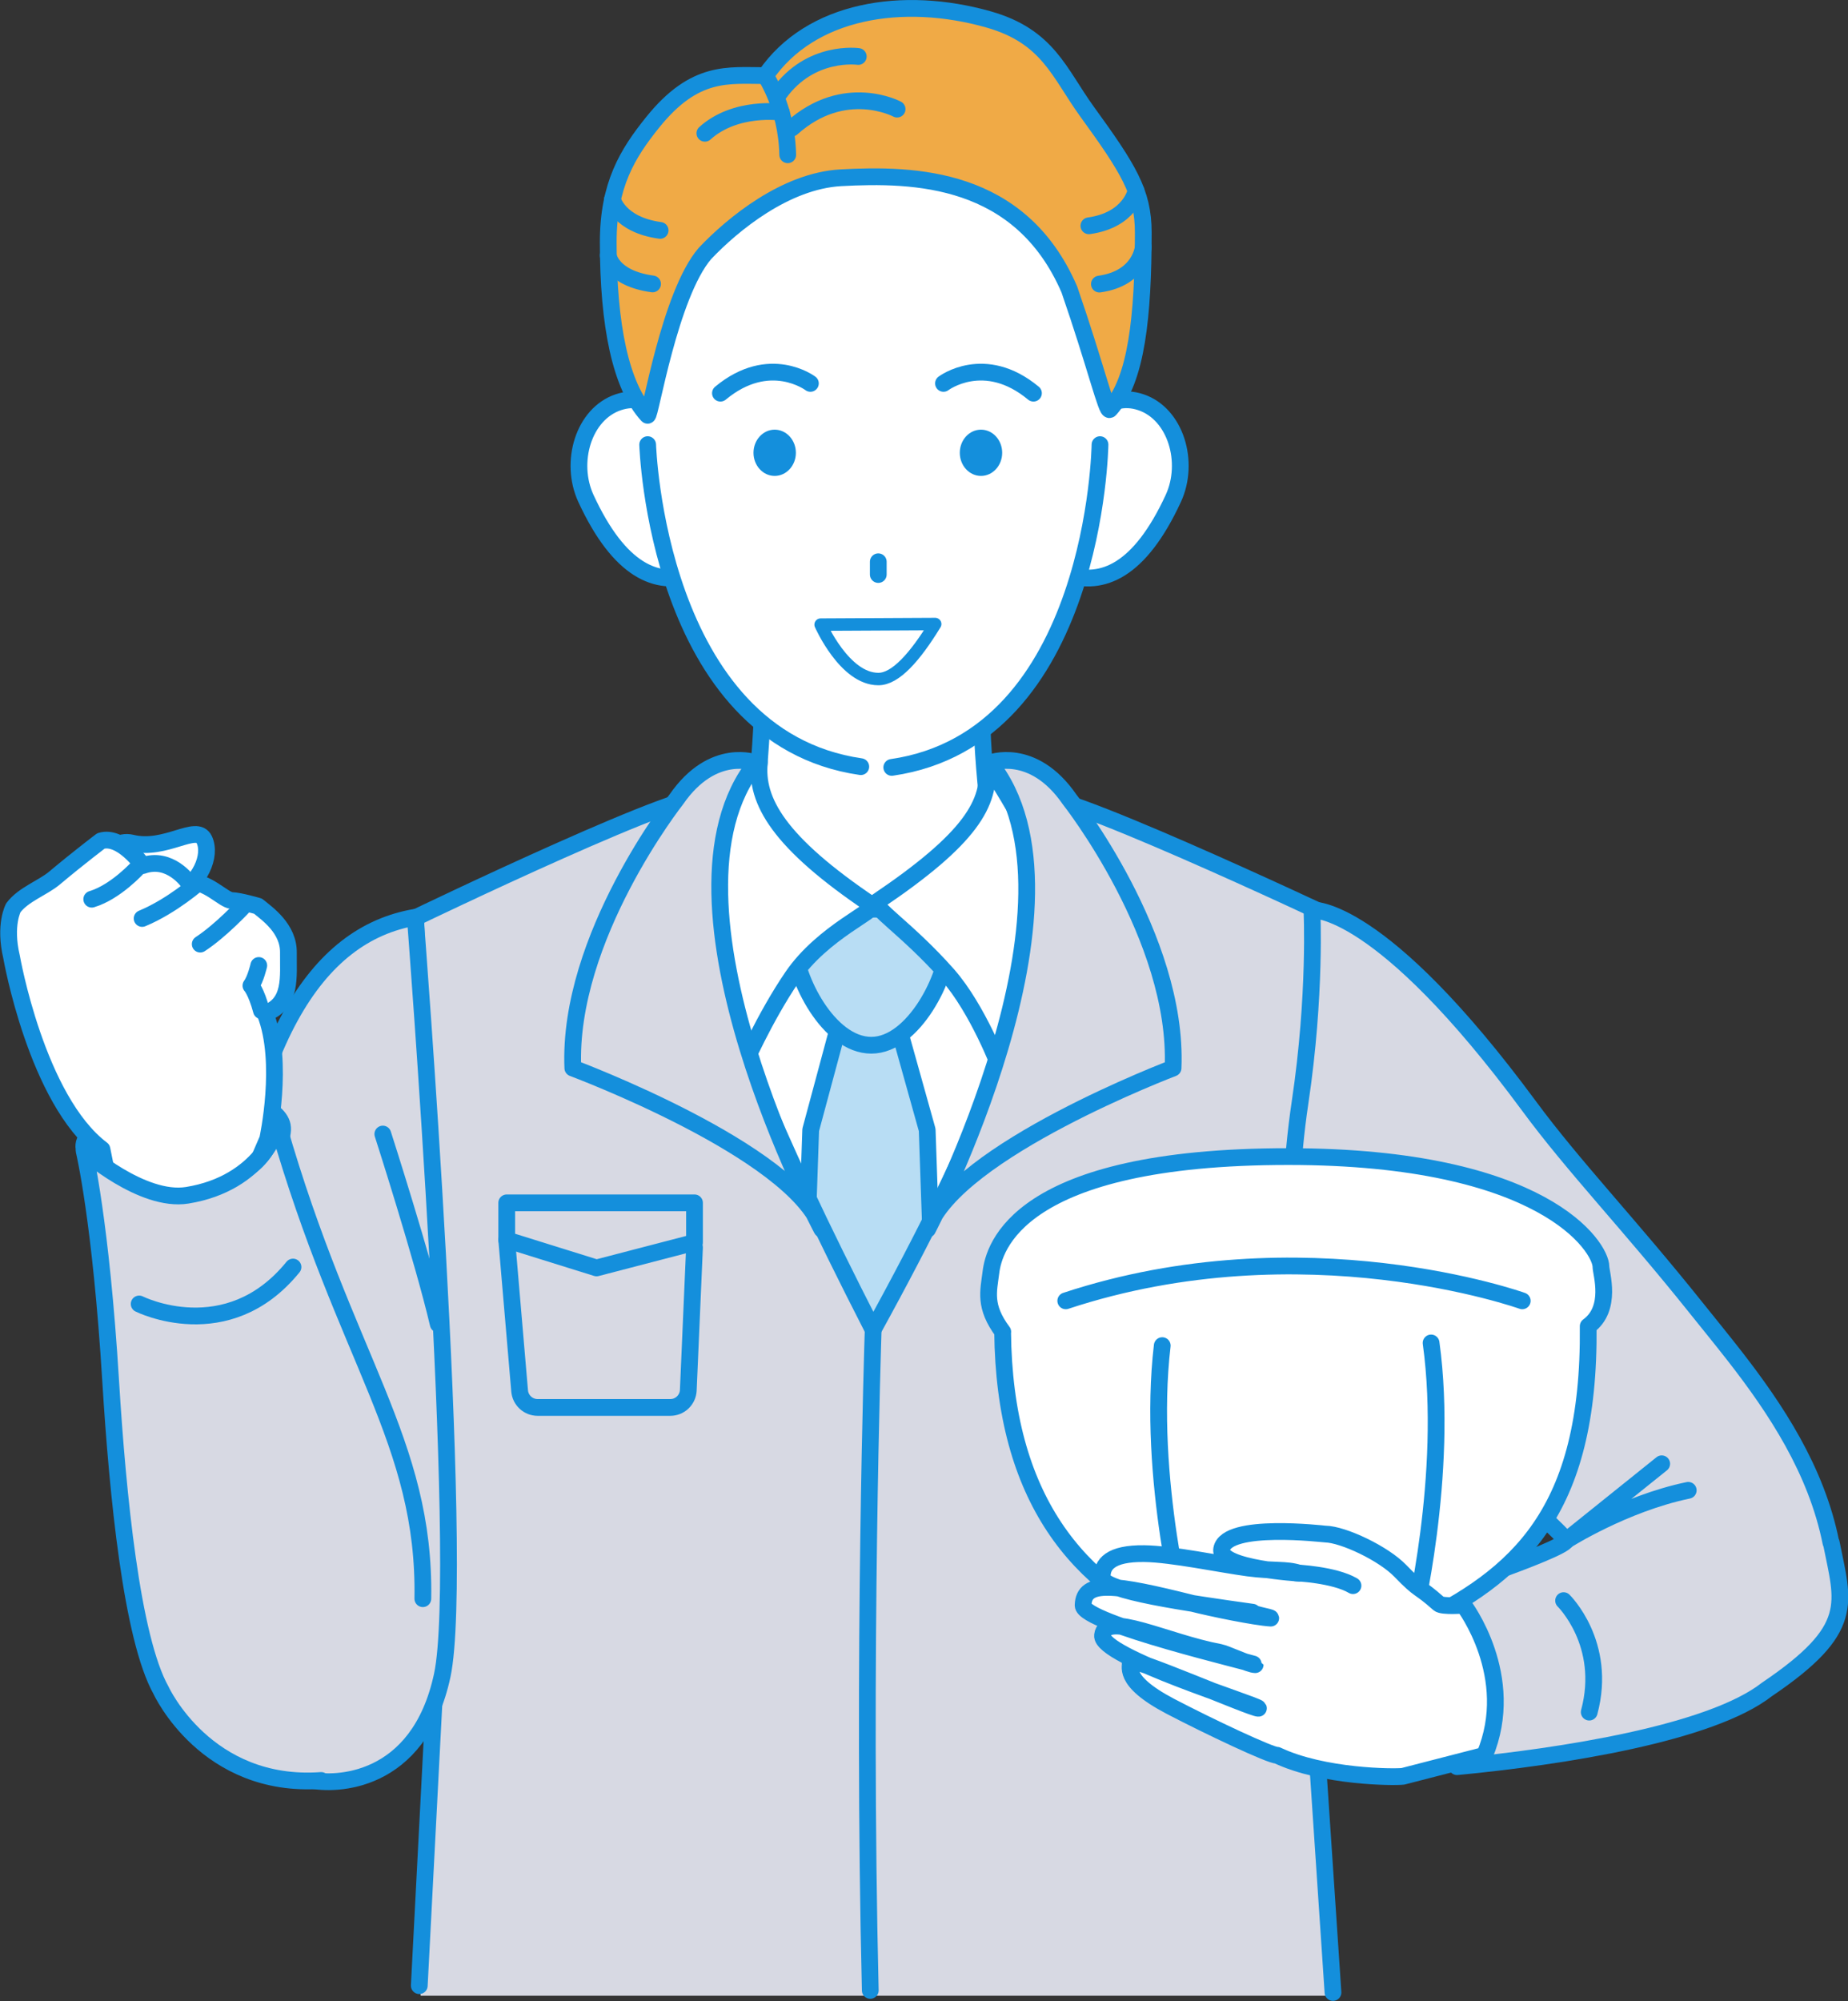 <?xml version="1.0" encoding="UTF-8"?>
<svg id="_レイヤー_2" data-name="レイヤー 2" xmlns="http://www.w3.org/2000/svg" viewBox="0 0 124.69 134.97">
  <rect x="0" y="0" width="124.69" height="134.97" fill="#333333" stroke="none"/>
  <defs>
    <style>
      .cls-1 {
        fill: #148fdc;
      }

      .cls-1, .cls-2, .cls-3 {
        stroke-width: 0px;
      }

      .cls-4 {
        stroke-width: .84px;
      }

      .cls-4, .cls-5, .cls-6, .cls-7, .cls-8, .cls-9, .cls-10 {
        stroke: #148fdc;
        stroke-linecap: round;
        stroke-linejoin: round;
      }

      .cls-4, .cls-3, .cls-10 {
        fill: #fff;
      }

      .cls-5, .cls-2 {
        fill: #d7d9e3;
      }

      .cls-5, .cls-6, .cls-7, .cls-8, .cls-9, .cls-10 {
        stroke-width: 1.13px;
      }

      .cls-6 {
        fill: #f0aa46;
      }

      .cls-7 {
        fill: none;
      }

      .cls-8 {
        fill: #b8ddf4;
      }

      .cls-9 {
        fill: #abc0c7;
      }
    </style>
  </defs>
  <g id="_レイヤー_1-2" data-name="レイヤー 1">
    <g>
      <g>
        <path class="cls-10" d="M58.63,107.68c-13.13-20.51-11.01-54.4-11.01-54.4h22.03s2.12,33.88-11.01,54.4Z"/>
        <path class="cls-10" d="M49.03,63.51c3.14-9.43,2.42-23.02,2.42-23.02h14.91s-1.1,12.94,2.26,23.02h-19.59Z"/>
        <polygon class="cls-8" points="56.46 69.67 60.73 69.67 62.56 76.21 64.24 125.32 58.52 133.35 53.02 125.32 54.7 76.21 56.46 69.67"/>
        <path class="cls-8" d="M53.61,63.7c-.03-2.22,3.02-2.35,5.11-2.38,2.09-.02,5.21.04,5.23,2.26.03,2.22-2.29,6.92-5.16,6.92-2.9,0-5.16-4.58-5.19-6.8Z"/>
        <path class="cls-2" d="M28.38,134.61h61.56v-.05s-1.71-25.68-1.71-25.68l1.72-46.8s-19.98-9.44-20.06-8.03c-.37,6.23,3.53,9.47-10.97,35.81-14.62-28.54-10.94-29.55-11.31-35.78-.08-1.4-19.55,7.98-19.55,7.98l1.55,46.83-1.55,24.02.33,1.7Z"/>
        <path class="cls-7" d="M28.29,133.93l1.31-25.21-1.55-46.83s19.47-9.38,19.55-7.98c.37,6.23-3.31,7.24,11.31,35.78,14.51-26.34,10.6-29.58,10.97-35.81.08-1.4,20.06,8.03,20.06,8.03l-1.72,46.8,1.72,25.68"/>
        <path class="cls-7" d="M58.91,89.86s-.73,22.08-.19,44.39"/>
        <g>
          <polygon class="cls-7" points="46.86 83.8 40.25 85.52 34.19 83.63 34.19 81.13 46.86 81.13 46.86 83.8"/>
          <path class="cls-7" d="M46.86,84.14l-.42,9.65c-.04.64-.57,1.14-1.21,1.14h-8.96c-.63,0-1.16-.49-1.21-1.12l-.87-10.18"/>
        </g>
        <g>
          <polygon class="cls-7" points="83.55 83.8 77.21 85.52 70.88 83.63 70.88 81.13 83.55 81.13 83.55 83.8"/>
          <path class="cls-7" d="M83.55,84.14l-.42,9.65c-.04.64-.57,1.14-1.21,1.14h-8.96c-.63,0-1.16-.49-1.21-1.12l-.87-10.18"/>
        </g>
        <path class="cls-10" d="M69.42,56.31c.07-.2-2.87-5.1-2.83-4.77.28,2.63-1.1,5.02-7.39,9.26-.49.33,1.98,1.81,4.75,4.95,2.04,2.32,3.53,6.29,3.53,6.29,3.49-8.52,1.94-15.72,1.94-15.72Z"/>
        <path class="cls-10" d="M47.76,55.09c-.07-.2,3.52-4.02,3.48-3.7-.28,2.63,1.3,5.43,7.59,9.66.45.31-3.3,1.79-5.37,4.83-1.89,2.77-3.36,6.16-3.36,6.16-3.39-8.76-2.34-16.95-2.34-16.95Z"/>
        <path class="cls-5" d="M51.01,51.46s-2.89-1.14-5.37,2.45c0,0-7.36,9.32-6.99,18.13,0,0,14.93,5.57,16.8,10.87,0,0-11.88-22.22-4.44-31.45Z"/>
        <path class="cls-5" d="M66.79,51.46s2.89-1.14,5.37,2.45c0,0,7.36,9.32,6.99,18.13,0,0-14.68,5.57-16.56,10.87,0,0,11.64-22.22,4.2-31.45Z"/>
      </g>
      <g>
        <path class="cls-5" d="M123.54,104.06c-.98-4.92-3.75-9.06-6.47-12.56-.92-1.18-1.83-2.29-2.67-3.34-4.48-5.6-8.23-9.49-11.23-13.56-10.09-13.67-14.65-13.22-14.65-13.22,0,0,.29,5.68-.8,12.97-1.22,8.15-.26,14.6-.26,14.6,1.98,2.74,5.9,4.28,9.5,7.77,2.08,2.02,6.11,4.25,8.73,7.17-.21.69-9.9,3.87-9.9,3.87,0,0-3.87,3.58,2.52,11.4,7.11-.68,17.13-2.25,20.91-5.21,6.05-4.09,5.15-5.81,4.34-9.9Z"/>
        <path class="cls-7" d="M112.12,98.73l-6.44,5.17s3.89-2.48,8.23-3.38"/>
        <path class="cls-7" d="M105.5,107.96s2.97,2.9,1.73,7.52"/>
      </g>
      <g>
        <path class="cls-10" d="M67.65,89.82c.11,11.21,5.04,17.19,12.42,20.18,1.66,2.56,4.71,2.7,7.64,2.67,3.05-.03,6.13-.22,7.72-3.03,6.91-3.36,11.86-7.54,11.73-20.19,1.65-1.2.86-3.57.86-4.02-.01-1.31-3.84-7.42-21.09-7.42-18.32,0-19.87,6.18-20.07,7.81-.16,1.28-.48,2.29.8,4.01Z"/>
        <path class="cls-7" d="M102.71,87.74s-14.77-5.29-30.8,0"/>
        <g>
          <path class="cls-7" d="M95.29,109.64s2.5-10.15,1.27-19.06"/>
          <path class="cls-7" d="M80.07,109.79s-2.7-10.1-1.65-19.03"/>
        </g>
      </g>
      <g>
        <path class="cls-10" d="M98.8,108.27s-1.48.11-1.72-.1c-1.43-1.27-1.18-.75-2.59-2.21-1.13-1.18-3.86-2.47-5.07-2.49-.08,0-6.66-.79-6.99,1.01-.24,1.33,5.36,1.63,5.23,1.63-.84-.29-1.78-.13-3.44-.35-1.87-.25-5.18-.95-7.01-.97-2.28-.03-2.88.72-2.84,1.62.04.9,5.78,1.72,10.14,2.33-.06.13,1.22.33,1.23.4-1.1-.07-4-.67-5.26-.99-5.31-1.33-7.35-1.6-7.4.12-.04,1.22,11.61,3.93,11.61,4.01-.39,0-1.96-.75-2.38-.83-3.6-.67-7.73-2.83-7.92-1.15-.17,1.45,10.43,4.69,10.52,4.92-.4.04-8.94-3.68-8.66-3.14.13.25-.69,1.22,2.72,3.01,2.62,1.37,6.8,3.34,7.2,3.3,3.13,1.48,7.87,1.49,8.49,1.42l5.51-1.42c2.23-5.32-1.39-10.09-1.39-10.09Z"/>
        <path class="cls-7" d="M87.45,106.09s2.56.11,3.84.86"/>
      </g>
      <g>
        <path class="cls-5" d="M28.02,61.87c-6.67,1.14-11.47,8.28-13.07,25.45-1.78,19.1-3.68,30.54,6.01,32.74,1.55.35,7.29.36,8.88-7.06,1.59-7.42-1.82-51.13-1.82-51.13Z"/>
        <path class="cls-7" d="M25.83,76.49s2.71,8.42,3.74,12.82"/>
        <path class="cls-9" d="M19.05,75.94c.26,1.35-2.15,4.93-5.85,5.64-3.7.72-7.27-2.76-7.53-4.11s2.83-2.49,6.53-3.21c3.7-.72,6.59.33,6.85,1.67Z"/>
        <g>
          <path class="cls-10" d="M11.9,60.34c-1.56.75-4.99,1.06-5.51-.03-.52-1.09.82-3.86,2.5-3.45,2.28.56,4.37-1.32,4.89-.23.52,1.09-.32,2.96-1.88,3.71Z"/>
          <path class="cls-3" d="M19.45,64.27c.03-1.64-1.44-2.65-2.05-3.15,0,0-1.22-.36-1.77-.38-.56-.02-1.68-1.36-2.94-1.24,0,0-1.23-1.77-3.06-1.12,0,0-1.46-2.08-2.83-1.66,0,0-1.47,1.11-3.14,2.51-.79.66-2.1,1.1-2.77,2,0,0-.63,1.15-.12,3.31,0,0,1.68,9.64,6.1,12.98l.96,3.47s.6.37,4.68-.25,4.97-2.78,4.97-2.78l.3-1.13s1.44-5.19.13-8.48c1.83-.64,1.55-2.5,1.57-4.08Z"/>
          <path class="cls-7" d="M17.46,65.12s-.21.93-.53,1.36c0,0,.35.36.71,1.69"/>
          <path class="cls-7" d="M17.48,78.17l.58-1.34s1.14-5.19-.17-8.48c1.83-.64,1.55-2.5,1.57-4.08.03-1.64-1.44-2.65-2.05-3.15,0,0-1.22-.36-1.77-.38-.56-.02-1.68-1.36-2.94-1.24,0,0-1.23-1.77-3.06-1.12,0,0-1.46-2.08-2.83-1.66,0,0-1.47,1.11-3.14,2.51-.79.66-2.1,1.1-2.77,2,0,0-.63,1.15-.12,3.31,0,0,1.68,9.64,6.1,12.98l.49,2.44"/>
          <path class="cls-7" d="M16.47,61.08s-1.55,1.68-2.96,2.6"/>
          <path class="cls-7" d="M13.42,59.51s-1.82,1.61-3.83,2.44"/>
          <path class="cls-7" d="M9.34,58.47s-1.51,1.69-3.15,2.18"/>
        </g>
        <path class="cls-2" d="M28.46,109.33c.18-10.62-5.28-19.26-9.51-32.78,0,0-.56,3.51-5.63,3.92-5.58.45-7.37-2.6-7.37-2.6,0,0,.58,5.06,1.32,12.52.7,7.03,1.27,18.68,3.4,22.6,0,0,2.7,9.21,11.9,6.41,3.22-.98,5.82-5.73,5.9-10.07Z"/>
        <path class="cls-7" d="M9.39,87.95s5.94,2.98,10.38-2.49"/>
        <path class="cls-7" d="M28.53,107.83c.18-10.62-5.21-16.09-9.75-31.89,0,0-1.13,3.87-6.15,4.68-3.04.49-6.95-2.98-6.95-2.98,0,0,1.13,4.71,1.79,15.57.47,7.62,1.42,17.28,3.4,20.81,0,0,3.04,6.63,10.8,6.07"/>
      </g>
      <g>
        <g>
          <path class="cls-10" d="M46.42,30.98c.85,2.55,2.63,6.98.28,7.77-2.35.78-4.89-.2-7.17-5.14-1.12-2.44-.16-5.69,2.19-6.48,2.35-.78,3.85,1.3,4.7,3.85Z"/>
          <path class="cls-10" d="M72.28,30.98c-.85,2.55-2.63,6.98-.28,7.77,2.35.78,4.89-.2,7.17-5.14,1.12-2.44.16-5.69-2.19-6.48-2.35-.78-3.85,1.3-4.7,3.85Z"/>
          <path class="cls-3" d="M75.08,22.69c-.23,14.03-3.24,29.06-15.85,29.06-13.42,0-15.85-16.97-15.85-29.06S50.9,2.09,59.66,2.09s15.63,8.52,15.43,20.6Z"/>
          <path class="cls-7" d="M43.7,29.99s.61,19.73,14.38,21.72"/>
          <path class="cls-7" d="M74.22,29.99s-.28,19.78-14.05,21.77"/>
          <ellipse class="cls-1" cx="66.19" cy="30.54" rx="1.43" ry="1.56"/>
          <path class="cls-1" d="M53.7,30.54c0,.86-.64,1.56-1.43,1.56s-1.43-.7-1.43-1.56.64-1.56,1.43-1.56,1.43.7,1.43,1.56Z"/>
          <path class="cls-7" d="M54.68,25.86s-2.76-2.09-6.07.66"/>
          <path class="cls-7" d="M63.66,25.86s2.76-2.09,6.07.66"/>
          <line class="cls-7" x1="59.26" y1="37.89" x2="59.26" y2="38.75"/>
          <path class="cls-4" d="M63.1,42.09c-1.37,2.24-2.69,3.72-3.84,3.71-2.28,0-3.89-3.67-3.89-3.67l7.73-.04Z"/>
        </g>
        <g>
          <path class="cls-6" d="M41.04,16.33c0-3.86,1.3-5.97,2.99-8.07,2.86-3.56,5.11-3.16,7.62-3.16,3.04-4.44,9.27-5.43,15.05-3.79,4.02,1.14,4.76,3.61,6.64,6.21,2.8,3.86,3.8,5.45,3.8,8.16,0,5.63-.45,9.96-2.26,11.94-.21.23-.95-2.95-2.73-8.1-3.3-7.63-10.45-7.8-15.42-7.53-3.74.21-7.3,3.14-9.16,5.1-2.4,2.78-3.71,11.11-3.88,10.92-1.81-1.98-2.65-6.05-2.65-11.68Z"/>
          <path class="cls-7" d="M77.14,16.65s-.16,2.12-2.96,2.51"/>
          <path class="cls-7" d="M41.04,17.23s.2,1.54,2.99,1.92"/>
          <path class="cls-7" d="M76.65,12.87s-.38,1.97-3.18,2.36"/>
          <path class="cls-7" d="M41.32,13.45s.42,1.71,3.22,2.09"/>
          <path class="cls-7" d="M51.61,5.06s1.47,2.11,1.54,5.38"/>
          <path class="cls-7" d="M52.72,7.57s-3.07-.46-5.16,1.42"/>
          <path class="cls-7" d="M60.53,7.36s-3.55-1.9-7.1,1.28"/>
          <path class="cls-7" d="M57.91,3.81s-3.22-.46-5.34,2.5"/>
        </g>
      </g>
    </g>
  </g>
</svg>